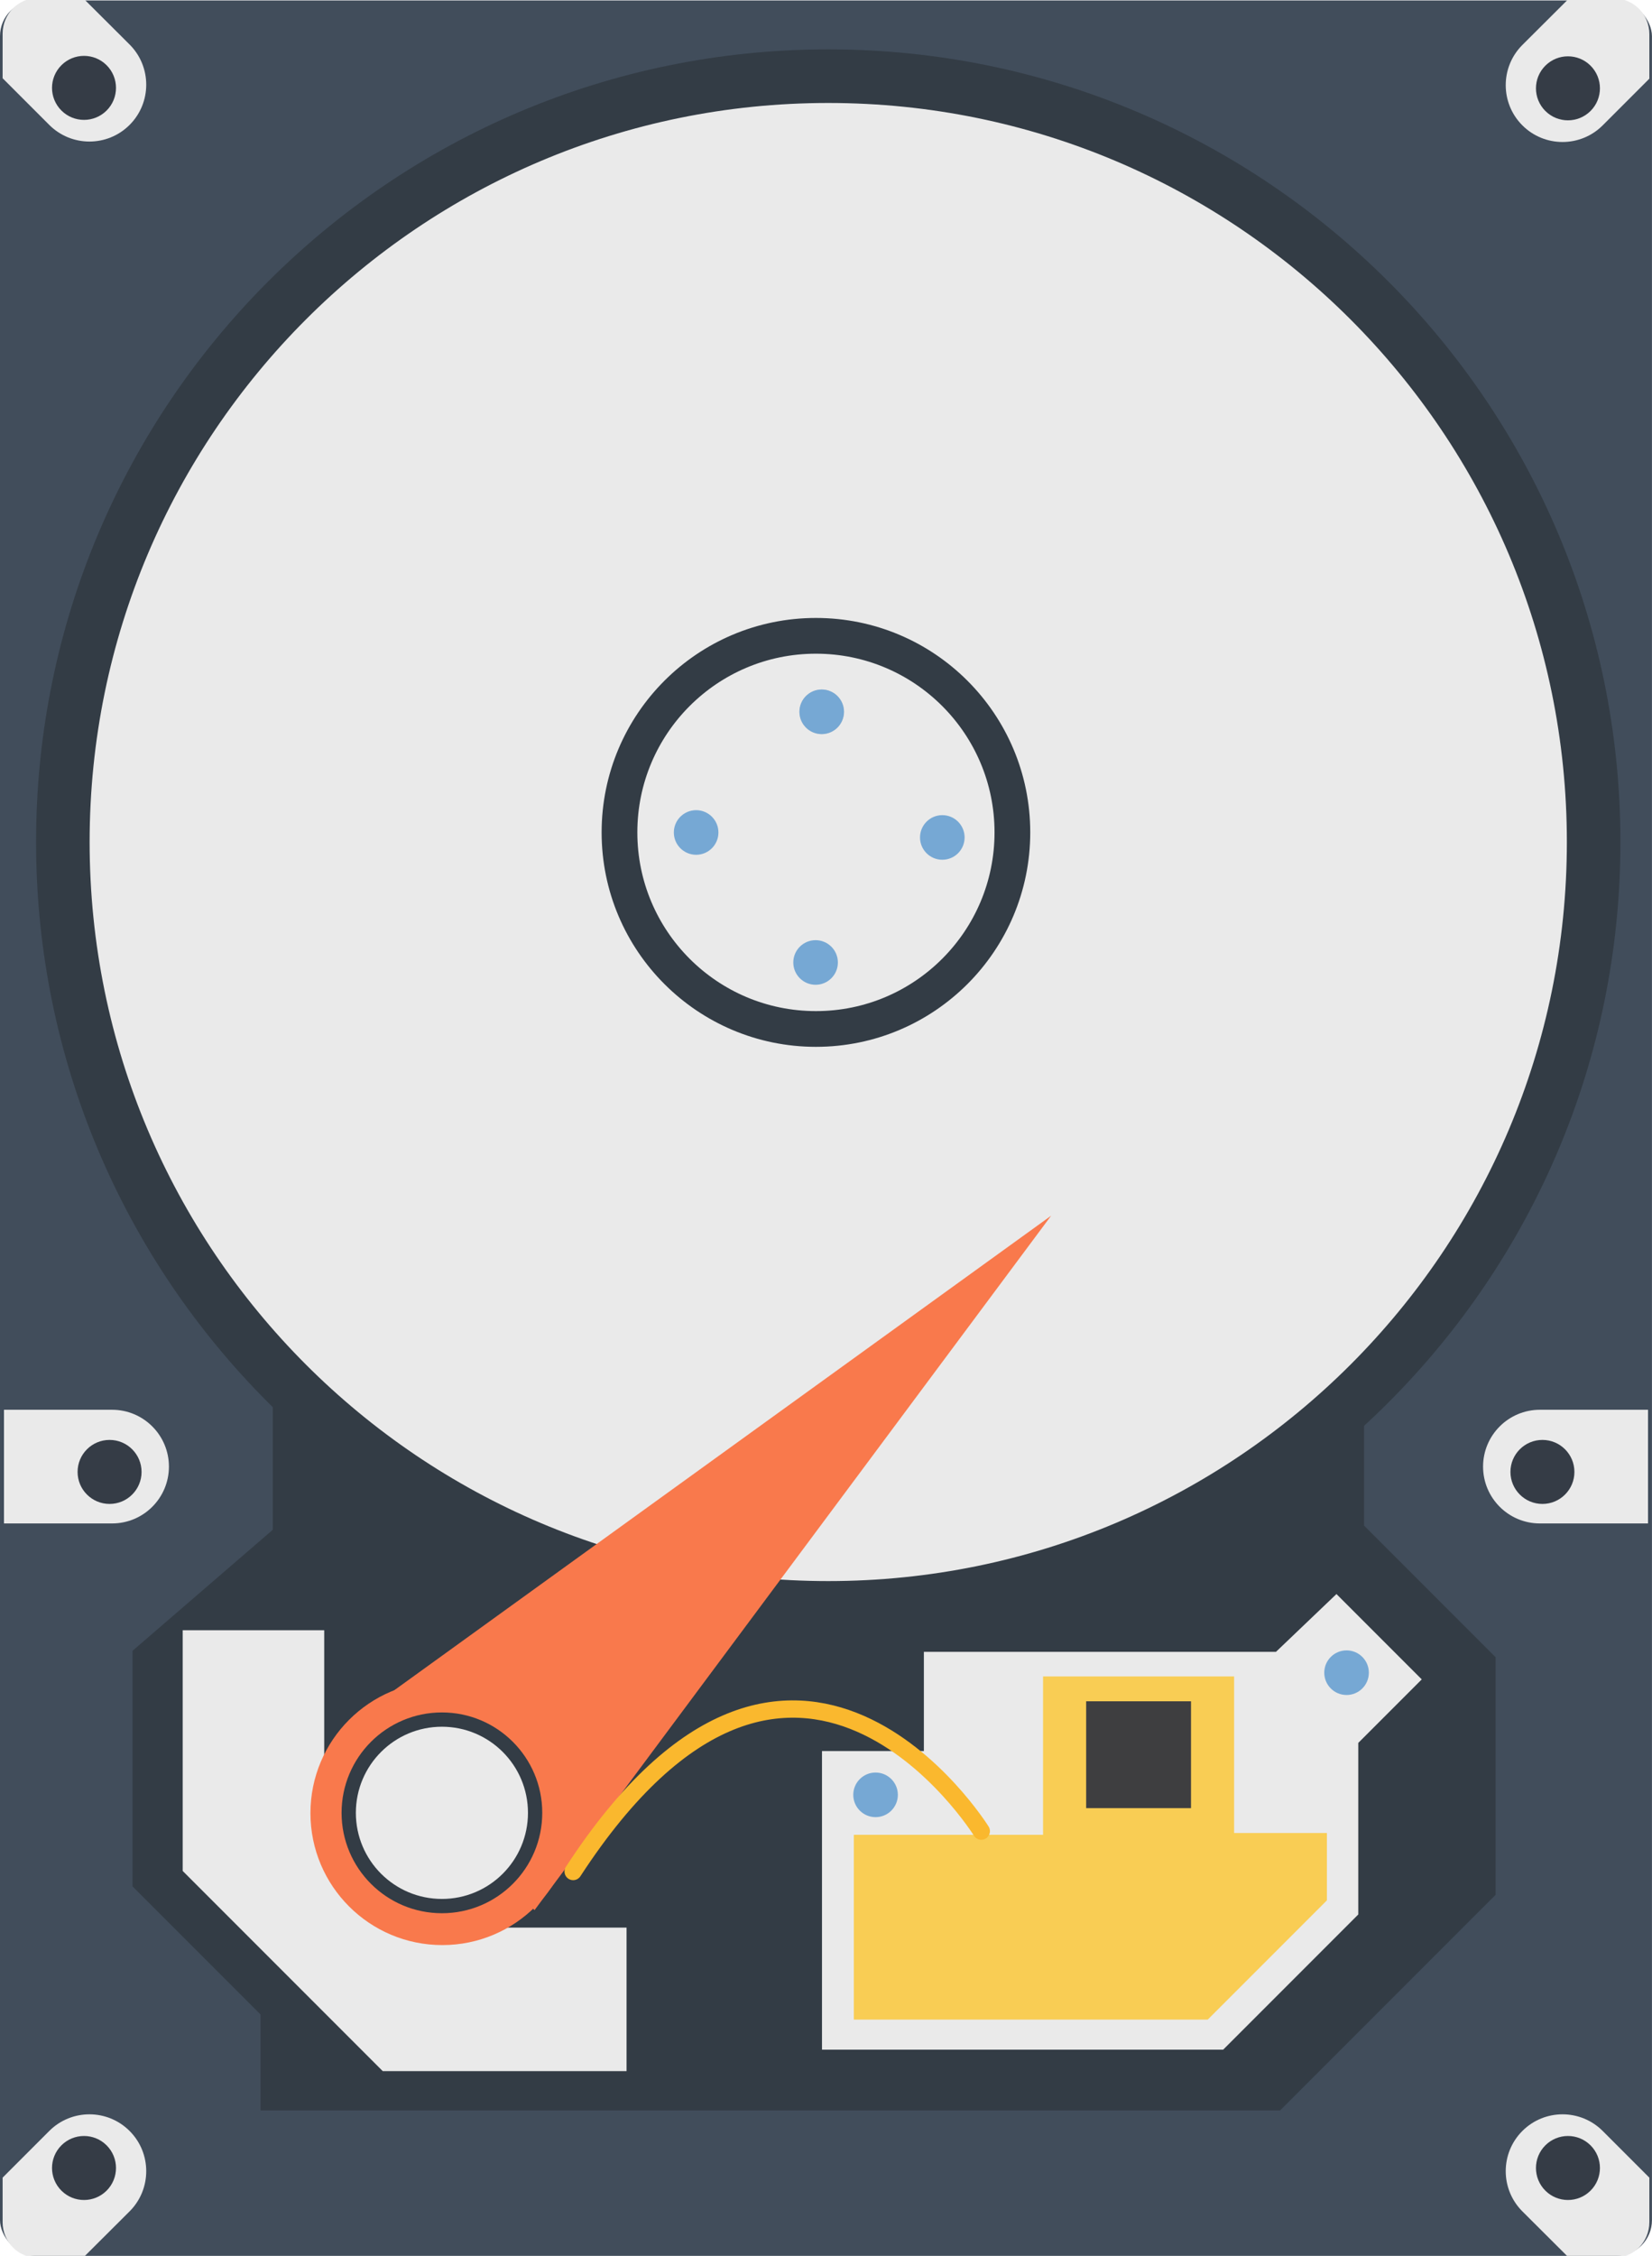 <?xml version="1.0" encoding="UTF-8" standalone="no"?>
<!-- Created with Inkscape (http://www.inkscape.org/) -->

<svg
   xmlns:dc="http://purl.org/dc/elements/1.1/"
   xmlns:cc="http://creativecommons.org/ns#"
   xmlns:rdf="http://www.w3.org/1999/02/22-rdf-syntax-ns#"
   xmlns:svg="http://www.w3.org/2000/svg"
   xmlns="http://www.w3.org/2000/svg"
   xmlns:sodipodi="http://sodipodi.sourceforge.net/DTD/sodipodi-0.dtd"
   xmlns:inkscape="http://www.inkscape.org/namespaces/inkscape"
   width="462.591"
   height="631.309"
   id="svg11248"
   version="1.1"
   inkscape:version="0.48.5 r10040"
   sodipodi:docname="New document 4">
  <defs
     id="defs11250" />
  <sodipodi:namedview
     id="base"
     pagecolor="#ffffff"
     bordercolor="#666666"
     borderopacity="1.0"
     inkscape:pageopacity="0.0"
     inkscape:pageshadow="2"
     inkscape:zoom="0.7"
     inkscape:cx="294.46369"
     inkscape:cy="335.91842"
     inkscape:document-units="px"
     inkscape:current-layer="layer1"
     showgrid="false"
     fit-margin-top="0"
     fit-margin-left="0"
     fit-margin-right="0"
     fit-margin-bottom="0"
     inkscape:window-width="1362"
     inkscape:window-height="729"
     inkscape:window-x="0"
     inkscape:window-y="18"
     inkscape:window-maximized="0" />
  <g
     inkscape:label="Layer 1"
     inkscape:groupmode="layer"
     id="layer1"
     transform="translate(-260.133,-79.565)">
    <rect
       style="fill:#414d5b;fill-opacity:1;fill-rule:nonzero;stroke:none"
       id="rect11036"
       width="462.58"
       height="631.184"
       x="260.133"
       y="79.69"
       ry="10"
       rx="10" />
    <path
       style="fill:#333c45;fill-opacity:1;stroke:none"
       d="m 336.509,472.018 0,35.666 -39.269,33.865 0,65.928 35.846,35.846 0,26.84 285.51,0 60.344,-60.344 0,-66.469 -36.837,-36.837 0,-34.495 z"
       id="path11038"
       inkscape:connector-curvature="0"
       sodipodi:nodetypes="cccccccccccc" />
    <path
       style="fill:#eaeaea;fill-opacity:1;stroke:none"
       d="m 518.837,541.838 0,27.766 -28.532,0 0,83.557 112.343,0 37.83,-37.83 0,-48.019 17.769,-17.769 -23.882,-23.882 -16.941,16.178 z"
       id="path11042"
       inkscape:connector-curvature="0"
       sodipodi:nodetypes="ccccccccccc" />
    <path
       style="fill:#eaeaea;fill-opacity:1;stroke:none"
       d="m 311.291,535.785 0,67.37 56.021,56.021 68.27,0 0,-40.17 -64.848,0 -19.815,-19.814 0,-63.407 z"
       id="path11045"
       inkscape:connector-curvature="0"
       sodipodi:nodetypes="ccccccccc" />
    <path
       sodipodi:type="arc"
       style="fill:#eaeaea;fill-opacity:1;fill-rule:nonzero;stroke:#333c45;stroke-width:4.706;stroke-miterlimit:4;stroke-opacity:1;stroke-dasharray:none"
       id="path11047"
       sodipodi:cx="-5889.75"
       sodipodi:cy="-4606.25"
       sodipodi:rx="67.25"
       sodipodi:ry="67.25"
       d="m -5822.5,-4606.25 c 0,37.141 -30.109,67.25 -67.25,67.25 -37.141,0 -67.25,-30.109 -67.25,-67.25 0,-37.141 30.109,-67.25 67.25,-67.25 37.141,0 67.25,30.109 67.25,67.25 z"
       transform="matrix(3.187,0,0,3.187,19262.69,14995.327)" />
    <path
       sodipodi:type="arc"
       style="fill:#eaeaea;fill-opacity:1;fill-rule:nonzero;stroke:#333c45;stroke-width:12.227;stroke-miterlimit:4;stroke-opacity:1;stroke-dasharray:none"
       id="path11049"
       sodipodi:cx="-5889.75"
       sodipodi:cy="-4606.25"
       sodipodi:rx="67.25"
       sodipodi:ry="67.25"
       d="m -5822.5,-4606.25 c 0,37.141 -30.109,67.25 -67.25,67.25 -37.141,0 -67.25,-30.109 -67.25,-67.25 0,-37.141 30.109,-67.25 67.25,-67.25 37.141,0 67.25,30.109 67.25,67.25 z"
       transform="matrix(0.818,0,0,0.818,5306.426,4080.425)" />
    <path
       sodipodi:type="arc"
       style="fill:#f9794c;fill-opacity:1;fill-rule:nonzero;stroke:none"
       id="path11051"
       sodipodi:cx="-5960"
       sodipodi:cy="-4506.6875"
       sodipodi:rx="7.5625"
       sodipodi:ry="7.5625"
       d="m -5952.438,-4506.688 c 0,4.177 -3.386,7.562 -7.562,7.562 -4.177,0 -7.562,-3.386 -7.562,-7.562 0,-4.177 3.386,-7.562 7.562,-7.562 4.177,0 7.562,3.386 7.562,7.562 z"
       transform="matrix(4.883,0,0,4.883,29486.67,22593.13)" />
    <path
       style="fill:#f9794c;fill-opacity:1;stroke:none"
       d="m 554.47,419.78 -144.659,194.339 -52.203,-52.203 z"
       id="path11053"
       inkscape:connector-curvature="0"
       inkscape:transform-center-x="-67.882251"
       inkscape:transform-center-y="-69.296465" />
    <path
       sodipodi:type="arc"
       style="fill:#eaeaea;fill-opacity:1;fill-rule:nonzero;stroke:#333c45;stroke-width:1.159;stroke-miterlimit:4;stroke-opacity:1;stroke-dasharray:none"
       id="path11055"
       sodipodi:cx="-5960"
       sodipodi:cy="-4506.6875"
       sodipodi:rx="7.5625"
       sodipodi:ry="7.5625"
       d="m -5952.438,-4506.688 c 0,4.177 -3.386,7.562 -7.562,7.562 -4.177,0 -7.562,-3.386 -7.562,-7.562 0,-4.177 3.386,-7.562 7.562,-7.562 4.177,0 7.562,3.386 7.562,7.562 z"
       transform="matrix(3.451,0,0,3.451,20951.838,16139.469)" />
    <path
       style="fill:#f9cd54;fill-opacity:1;stroke:none"
       d="m 552.208,548.715 0,44.326 -52.987,0 0,51.714 99.096,0 33.372,-33.372 0,-18.851 -25.984,0 0,-43.816 z"
       id="path11057"
       inkscape:connector-curvature="0"
       sodipodi:nodetypes="cccccccccc" />
    <rect
       style="fill:#3e3e40;fill-opacity:1;fill-rule:nonzero;stroke:none"
       id="rect11059"
       width="29.362"
       height="29.902"
       x="564.276"
       y="555.671" />
    <path
       transform="matrix(2.882,0,0,2.882,17559.96,13576.481)"
       sodipodi:type="arc"
       style="fill:#76a8d4;fill-opacity:1;fill-rule:nonzero;stroke:none"
       id="path11062"
       sodipodi:cx="-5917.644"
       sodipodi:cy="-4508.8921"
       sodipodi:rx="2.1655145"
       sodipodi:ry="2.1655145"
       d="m -5915.479,-4508.892 c 0,1.196 -0.97,2.166 -2.166,2.166 -1.196,0 -2.166,-0.97 -2.166,-2.166 0,-1.196 0.97,-2.166 2.166,-2.166 1.196,0 2.166,0.97 2.166,2.166 z" />
    <path
       d="m -5915.479,-4508.892 c 0,1.196 -0.97,2.166 -2.166,2.166 -1.196,0 -2.166,-0.97 -2.166,-2.166 0,-1.196 0.97,-2.166 2.166,-2.166 1.196,0 2.166,0.97 2.166,2.166 z"
       sodipodi:ry="2.1655145"
       sodipodi:rx="2.1655145"
       sodipodi:cy="-4508.8921"
       sodipodi:cx="-5917.644"
       id="path11065"
       style="fill:#76a8d4;fill-opacity:1;fill-rule:nonzero;stroke:none"
       sodipodi:type="arc"
       transform="matrix(2.882,0,0,2.882,17691.848,13542.296)" />
    <g
       transform="matrix(-1,0,0,1,-4012.472,6304.26)"
       id="g11089">
      <g
         style="fill:#eaeaea;fill-opacity:1"
         id="g11091"
         transform="matrix(2.882,0,0,2.882,12565.448,7645.212)">
        <path
           inkscape:connector-curvature="0"
           style="fill:#eaeaea;fill-opacity:1;fill-rule:nonzero;stroke:none"
           d="m -4302.875,-6966.438 c -8.781,0 -15.906,7.125 -15.906,15.906 0,8.781 7.125,15.906 15.906,15.906 l 30.281,0 0,-31.812 -30.281,0 z"
           transform="matrix(-0.347,0,0,0.347,-7485.203,-2258.351)"
           id="rect11093" />
      </g>
      <path
         transform="matrix(3.913,0,0,3.913,18734.2,12451.798)"
         d="m -5987.671,-4667.665 c 0,1.264 -1.025,2.289 -2.289,2.289 -1.264,0 -2.289,-1.025 -2.289,-2.289 0,-1.264 1.025,-2.289 2.289,-2.289 1.264,0 2.289,1.025 2.289,2.289 z"
         sodipodi:ry="2.2894223"
         sodipodi:rx="2.2894223"
         sodipodi:cy="-4667.6646"
         sodipodi:cx="-5989.9604"
         id="path11097"
         style="fill:#353c46;fill-opacity:1;fill-rule:nonzero;stroke:none"
         sodipodi:type="arc" />
    </g>
    <path
       style="fill:none;stroke:#fab82e;stroke-width:4.842;stroke-linecap:round;stroke-linejoin:round;stroke-miterlimit:4;stroke-opacity:1;stroke-dasharray:none"
       d="m 534.913,592.011 c 0,0 -52.221,-83.933 -114.287,11.3"
       id="path11102"
       inkscape:connector-curvature="0"
       sodipodi:nodetypes="cc" />
    <path
       transform="matrix(2.882,0,0,2.882,17544.878,13273.391)"
       sodipodi:type="arc"
       style="fill:#cccccc;fill-opacity:1;fill-rule:nonzero;stroke:none"
       id="path11105"
       sodipodi:cx="-5917.644"
       sodipodi:cy="-4508.8921"
       sodipodi:rx="2.1655145"
       sodipodi:ry="2.1655145"
       d="m -5915.479,-4508.892 c 0,1.196 -0.97,2.166 -2.166,2.166 -1.196,0 -2.166,-0.97 -2.166,-2.166 0,-1.196 0.97,-2.166 2.166,-2.166 1.196,0 2.166,0.97 2.166,2.166 z" />
    <path
       d="m -5915.479,-4508.892 c 0,1.196 -0.97,2.166 -2.166,2.166 -1.196,0 -2.166,-0.97 -2.166,-2.166 0,-1.196 0.97,-2.166 2.166,-2.166 1.196,0 2.166,0.97 2.166,2.166 z"
       sodipodi:ry="2.1655145"
       sodipodi:rx="2.1655145"
       sodipodi:cy="-4508.8921"
       sodipodi:cx="-5917.644"
       id="path11107"
       style="fill:#76a8d4;fill-opacity:1;fill-rule:nonzero;stroke:none"
       sodipodi:type="arc"
       transform="matrix(2.882,0,0,2.882,17543.166,13343.54)" />
    <path
       inkscape:transform-center-x="-34.999423"
       inkscape:transform-center-y="-0.00011176152"
       d="m -5915.479,-4508.892 c 0,1.196 -0.97,2.166 -2.166,2.166 -1.196,0 -2.166,-0.97 -2.166,-2.166 0,-1.196 0.97,-2.166 2.166,-2.166 1.196,0 2.166,0.97 2.166,2.166 z"
       sodipodi:ry="2.1655145"
       sodipodi:rx="2.1655145"
       sodipodi:cy="-4508.8921"
       sodipodi:cx="-5917.644"
       id="path11110"
       style="fill:#76a8d4;fill-opacity:1;fill-rule:nonzero;stroke:none"
       sodipodi:type="arc"
       transform="matrix(0,2.882,-2.882,0,-12470.629,17368.58)" />
    <path
       inkscape:transform-center-x="34.99928"
       inkscape:transform-center-y="-0.00046723847"
       d="m -5915.479,-4508.892 c 0,1.196 -0.97,2.166 -2.166,2.166 -1.196,0 -2.166,-0.97 -2.166,-2.166 0,-1.196 0.97,-2.166 2.166,-2.166 1.196,0 2.166,0.97 2.166,2.166 z"
       sodipodi:ry="2.1655145"
       sodipodi:rx="2.1655145"
       sodipodi:cy="-4508.8921"
       sodipodi:cx="-5917.644"
       id="path11114"
       style="fill:#76a8d4;fill-opacity:1;fill-rule:nonzero;stroke:none"
       sodipodi:type="arc"
       transform="matrix(0,-2.882,2.882,0,13449.69,-16742.117)" />
    <path
       d="m -5915.479,-4508.892 c 0,1.196 -0.97,2.166 -2.166,2.166 -1.196,0 -2.166,-0.97 -2.166,-2.166 0,-1.196 0.97,-2.166 2.166,-2.166 1.196,0 2.166,0.97 2.166,2.166 z"
       sodipodi:ry="2.1655145"
       sodipodi:rx="2.1655145"
       sodipodi:cy="-4508.8921"
       sodipodi:cx="-5917.644"
       id="path11118"
       style="fill:#76a8d4;fill-opacity:1;fill-rule:nonzero;stroke:none"
       sodipodi:type="arc"
       transform="matrix(2.882,0,0,2.882,17544.878,13273.391)" />
    <g
       id="g11120"
       transform="matrix(0,1,1,0,6516.767,4810.676)">
      <g
         transform="matrix(2.038,-2.038,2.038,2.038,17022.519,-8513.172)"
         id="g11123"
         style="fill:#eaeaea;fill-opacity:1">
        <path
           style="fill:#eaeaea;fill-opacity:1;fill-rule:nonzero;stroke:none"
           d="m -4298.656,-7356.781 c -8.781,0 -15.906,7.125 -15.906,15.906 0,8.77 7.109,15.889 15.875,15.906 6.164,0 12.334,0 18.5,0 l 8.812,-8.812 c 1.959,-1.959 2.969,-4.538 2.969,-7.094 0,-2.556 -1.01,-5.104 -2.969,-7.062 l -8.812,-8.812 z"
           transform="matrix(-0.347,0,0,0.347,-7483.752,-2122.913)"
           id="path11126"
           inkscape:connector-curvature="0"
           sodipodi:nodetypes="csccssscc" />
      </g>
      <path
         sodipodi:type="arc"
         style="fill:#353c46;fill-opacity:1;fill-rule:nonzero;stroke:none"
         id="path11134"
         sodipodi:cx="-5989.9604"
         sodipodi:cy="-4667.6646"
         sodipodi:rx="2.2894223"
         sodipodi:ry="2.2894223"
         d="m -5987.671,-4667.665 c 0,1.264 -1.025,2.289 -2.289,2.289 -1.264,0 -2.289,-1.025 -2.289,-2.289 0,-1.264 1.025,-2.289 2.289,-2.289 1.264,0 2.289,1.025 2.289,2.289 z"
         transform="matrix(2.767,-2.767,2.767,2.767,24783.255,-9476.369)" />
    </g>
    <g
       id="g11160"
       transform="translate(4995.329,6304.26)">
      <g
         transform="matrix(2.882,0,0,2.882,12565.448,7645.212)"
         id="g11163"
         style="fill:#eaeaea;fill-opacity:1">
        <path
           id="path11165"
           transform="matrix(-0.347,0,0,0.347,-7485.203,-2258.351)"
           d="m -4302.875,-6966.438 c -8.781,0 -15.906,7.125 -15.906,15.906 0,8.781 7.125,15.906 15.906,15.906 l 30.281,0 0,-31.812 -30.281,0 z"
           style="fill:#eaeaea;fill-opacity:1;fill-rule:nonzero;stroke:none"
           inkscape:connector-curvature="0" />
      </g>
      <path
         sodipodi:type="arc"
         style="fill:#353c46;fill-opacity:1;fill-rule:nonzero;stroke:none"
         id="path11167"
         sodipodi:cx="-5989.9604"
         sodipodi:cy="-4667.6646"
         sodipodi:rx="2.2894223"
         sodipodi:ry="2.2894223"
         d="m -5987.671,-4667.665 c 0,1.264 -1.025,2.289 -2.289,2.289 -1.264,0 -2.289,-1.025 -2.289,-2.289 0,-1.264 1.025,-2.289 2.289,-2.289 1.264,0 2.289,1.025 2.289,2.289 z"
         transform="matrix(3.913,0,0,3.913,18734.2,12451.798)" />
    </g>
    <g
       transform="matrix(0,1,-1,0,-5533.921,4810.551)"
       id="g11171">
      <g
         style="fill:#eaeaea;fill-opacity:1"
         id="g11173"
         transform="matrix(2.038,-2.038,2.038,2.038,17022.519,-8513.172)">
        <path
           sodipodi:nodetypes="csccssscc"
           inkscape:connector-curvature="0"
           id="path11175"
           transform="matrix(-0.347,0,0,0.347,-7483.752,-2122.913)"
           d="m -4298.656,-7356.781 c -8.781,0 -15.906,7.125 -15.906,15.906 0,8.77 7.109,15.889 15.875,15.906 6.164,0 12.334,0 18.5,0 l 8.812,-8.812 c 1.959,-1.959 2.969,-4.538 2.969,-7.094 0,-2.556 -1.01,-5.104 -2.969,-7.062 l -8.812,-8.812 z"
           style="fill:#eaeaea;fill-opacity:1;fill-rule:nonzero;stroke:none" />
      </g>
      <path
         transform="matrix(2.767,-2.767,2.767,2.767,24783.255,-9476.369)"
         d="m -5987.671,-4667.665 c 0,1.264 -1.025,2.289 -2.289,2.289 -1.264,0 -2.289,-1.025 -2.289,-2.289 0,-1.264 1.025,-2.289 2.289,-2.289 1.264,0 2.289,1.025 2.289,2.289 z"
         sodipodi:ry="2.2894223"
         sodipodi:rx="2.2894223"
         sodipodi:cy="-4667.6646"
         sodipodi:cx="-5989.9604"
         id="path11177"
         style="fill:#353c46;fill-opacity:1;fill-rule:nonzero;stroke:none"
         sodipodi:type="arc" />
    </g>
    <g
       transform="matrix(0,-1,1,0,6516.767,-4020.112)"
       id="g11179">
      <g
         style="fill:#eaeaea;fill-opacity:1"
         id="g11181"
         transform="matrix(2.038,-2.038,2.038,2.038,17022.519,-8513.172)">
        <path
           sodipodi:nodetypes="csccssscc"
           inkscape:connector-curvature="0"
           id="path11183"
           transform="matrix(-0.347,0,0,0.347,-7483.752,-2122.913)"
           d="m -4298.656,-7356.781 c -8.781,0 -15.906,7.125 -15.906,15.906 0,8.77 7.109,15.889 15.875,15.906 6.164,0 12.334,0 18.5,0 l 8.812,-8.812 c 1.959,-1.959 2.969,-4.538 2.969,-7.094 0,-2.556 -1.01,-5.104 -2.969,-7.062 l -8.812,-8.812 z"
           style="fill:#eaeaea;fill-opacity:1;fill-rule:nonzero;stroke:none" />
      </g>
      <path
         transform="matrix(2.767,-2.767,2.767,2.767,24783.255,-9476.369)"
         d="m -5987.671,-4667.665 c 0,1.264 -1.025,2.289 -2.289,2.289 -1.264,0 -2.289,-1.025 -2.289,-2.289 0,-1.264 1.025,-2.289 2.289,-2.289 1.264,0 2.289,1.025 2.289,2.289 z"
         sodipodi:ry="2.2894223"
         sodipodi:rx="2.2894223"
         sodipodi:cy="-4667.6646"
         sodipodi:cx="-5989.9604"
         id="path11185"
         style="fill:#353c46;fill-opacity:1;fill-rule:nonzero;stroke:none"
         sodipodi:type="arc" />
    </g>
    <g
       id="g11187"
       transform="matrix(0,-1,-1,0,-5533.921,-4020.112)">
      <g
         transform="matrix(2.038,-2.038,2.038,2.038,17022.519,-8513.172)"
         id="g11189"
         style="fill:#eaeaea;fill-opacity:1">
        <path
           style="fill:#eaeaea;fill-opacity:1;fill-rule:nonzero;stroke:none"
           d="m -4298.656,-7356.781 c -8.781,0 -15.906,7.125 -15.906,15.906 0,8.77 7.109,15.889 15.875,15.906 6.164,0 12.334,0 18.5,0 l 8.812,-8.812 c 1.959,-1.959 2.969,-4.538 2.969,-7.094 0,-2.556 -1.01,-5.104 -2.969,-7.062 l -8.812,-8.812 z"
           transform="matrix(-0.347,0,0,0.347,-7483.752,-2122.913)"
           id="path11191"
           inkscape:connector-curvature="0"
           sodipodi:nodetypes="csccssscc" />
      </g>
      <path
         sodipodi:type="arc"
         style="fill:#353c46;fill-opacity:1;fill-rule:nonzero;stroke:none"
         id="path11193"
         sodipodi:cx="-5989.9604"
         sodipodi:cy="-4667.6646"
         sodipodi:rx="2.2894223"
         sodipodi:ry="2.2894223"
         d="m -5987.671,-4667.665 c 0,1.264 -1.025,2.289 -2.289,2.289 -1.264,0 -2.289,-1.025 -2.289,-2.289 0,-1.264 1.025,-2.289 2.289,-2.289 1.264,0 2.289,1.025 2.289,2.289 z"
         transform="matrix(2.767,-2.767,2.767,2.767,24783.255,-9476.369)" />
    </g>
  </g>
</svg>
